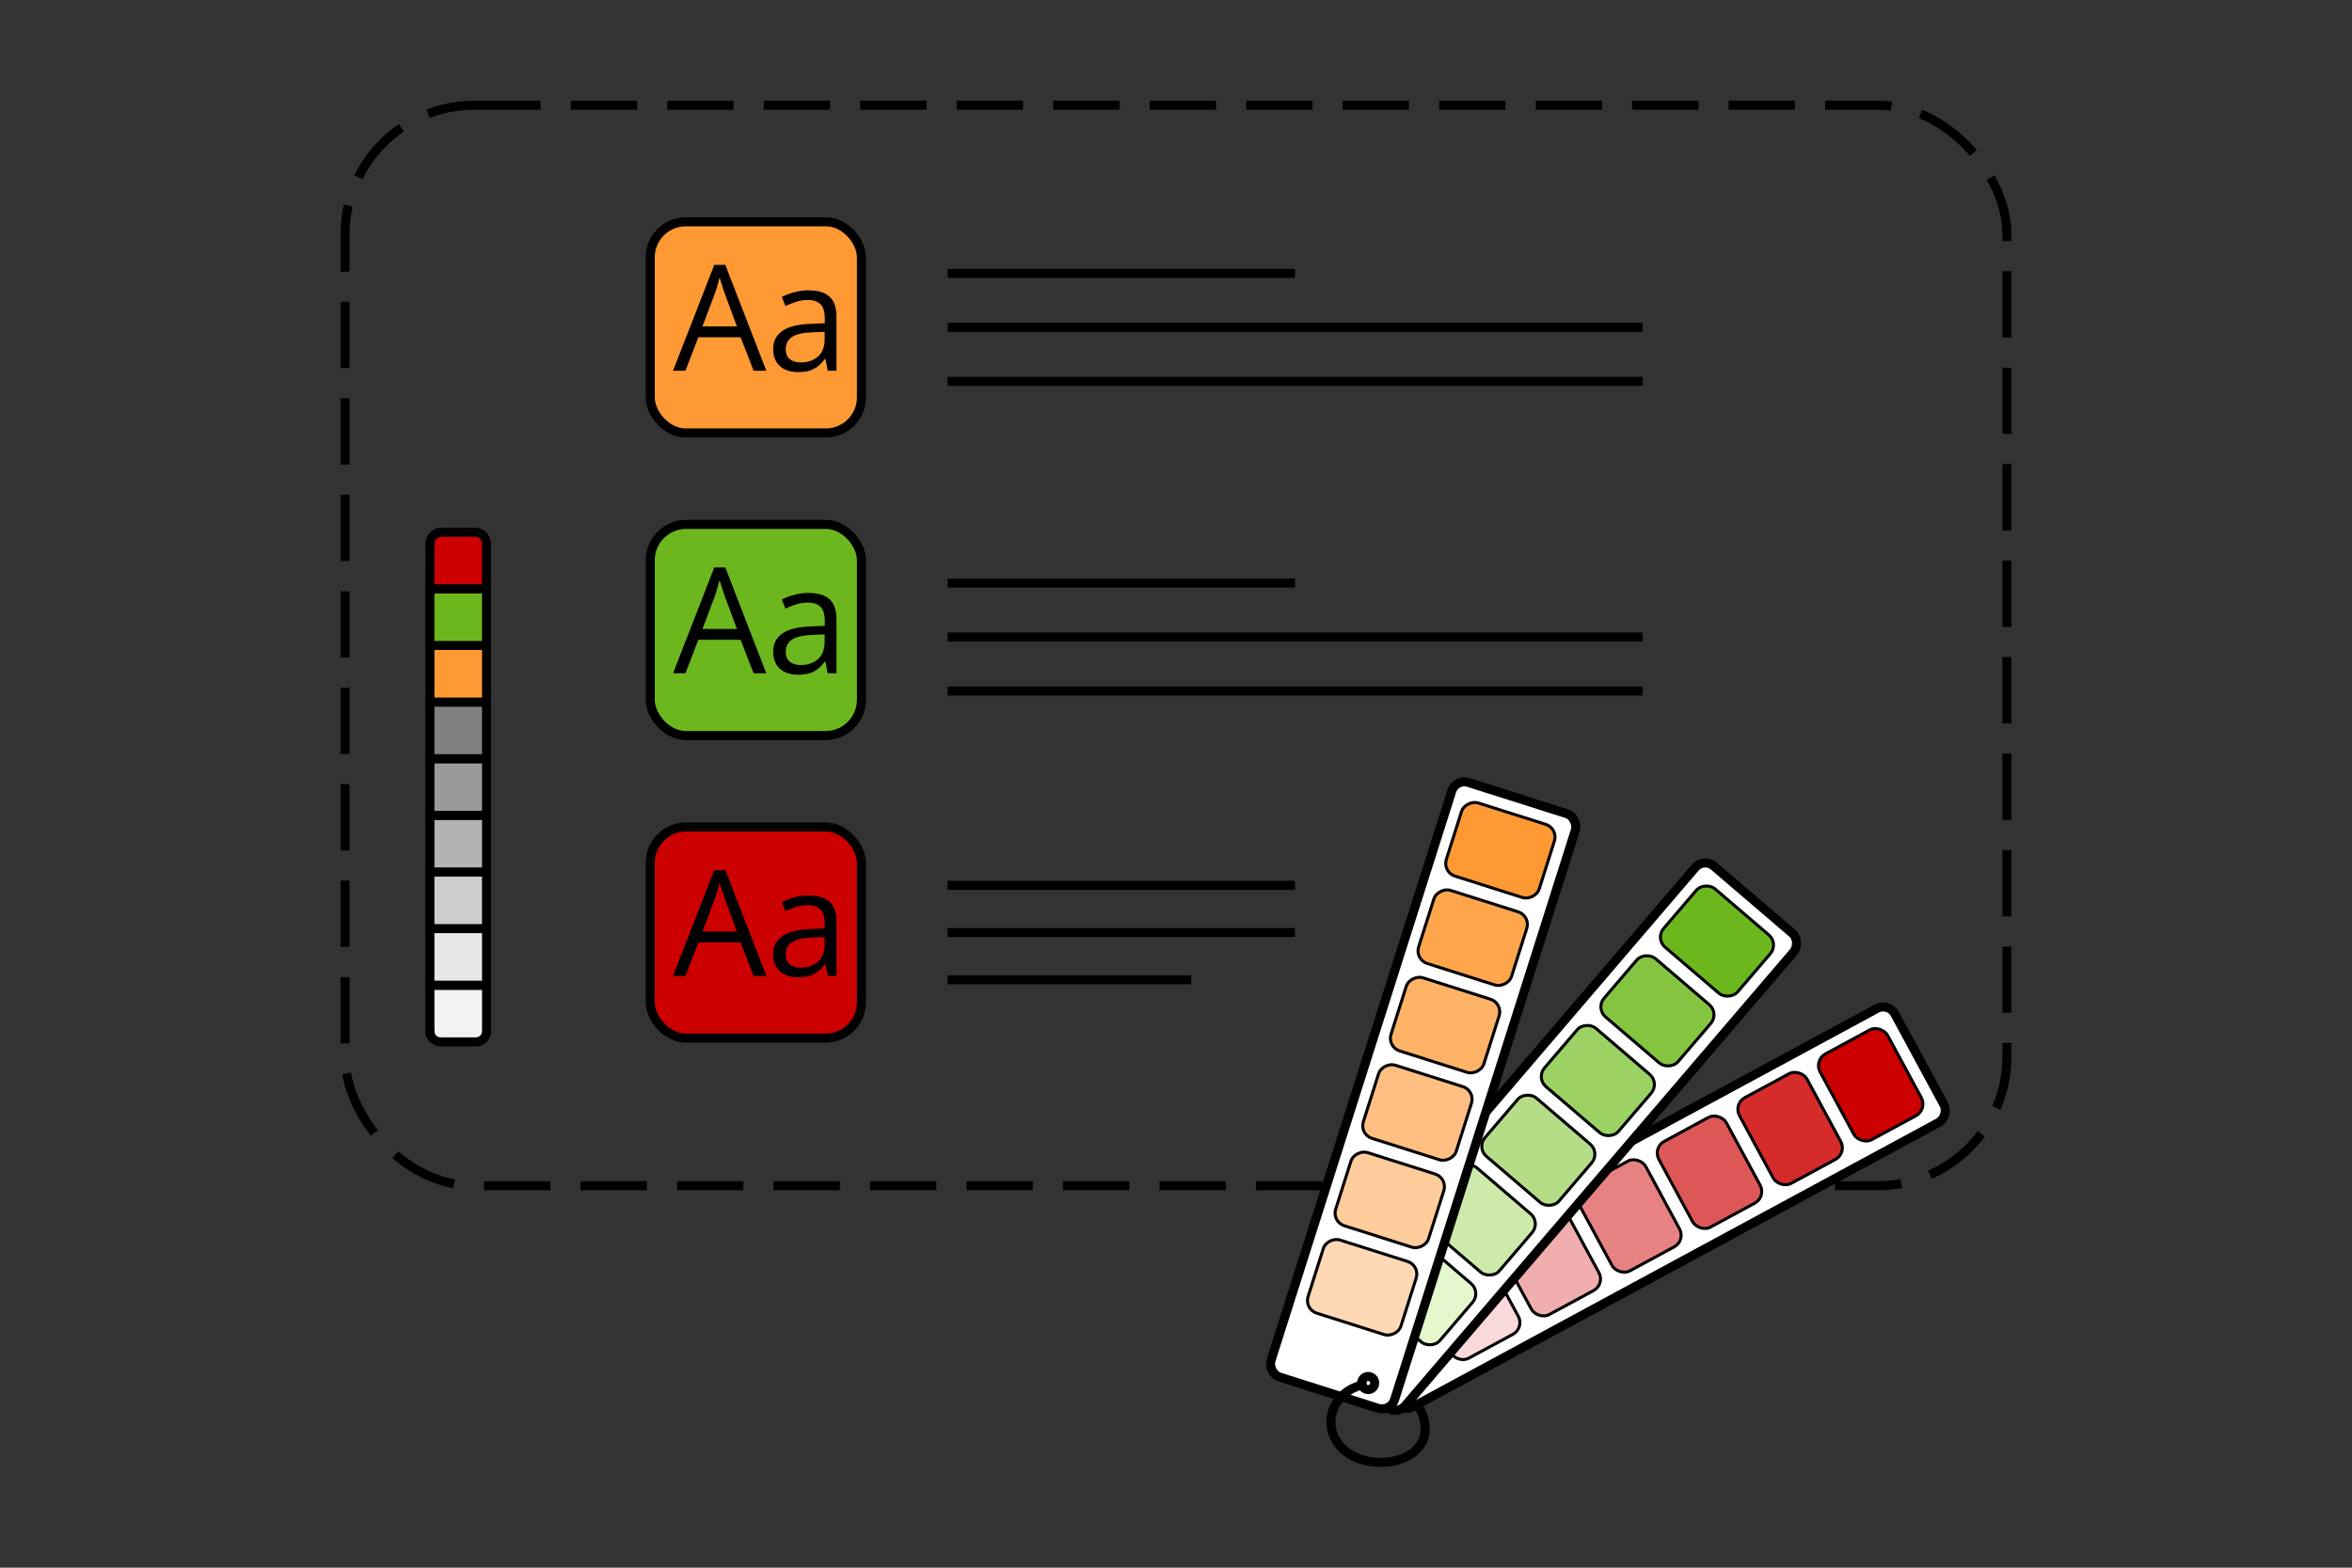 <?xml version="1.0" encoding="UTF-8"?><svg id="Ebene_2" xmlns="http://www.w3.org/2000/svg" viewBox="0 0 780 520"><rect x="0" y="0" width="780" height="520" fill="#333333" stroke="none"/><defs><style>.cls-1{fill:#fff;}.cls-1,.cls-2,.cls-3,.cls-4,.cls-5,.cls-6,.cls-7,.cls-8,.cls-9,.cls-10,.cls-11,.cls-12,.cls-13,.cls-14,.cls-15,.cls-16,.cls-17,.cls-18,.cls-19,.cls-20,.cls-21,.cls-22,.cls-23,.cls-24,.cls-25,.cls-26,.cls-27,.cls-28,.cls-29,.cls-30,.cls-31{stroke:#000;stroke-miterlimit:10;}.cls-1,.cls-2,.cls-11,.cls-12,.cls-15,.cls-16,.cls-17,.cls-18,.cls-19,.cls-22,.cls-24,.cls-26,.cls-28{stroke-width:3px;}.cls-2{stroke-dasharray:22 10;}.cls-2,.cls-26{fill:none;}.cls-3,.cls-16,.cls-24{fill:#c00;}.cls-4,.cls-12{fill:#f93;}.cls-5{fill:#ffcc9c;}.cls-6{fill:#84c441;}.cls-7{fill:#cdeaaa;}.cls-8{fill:#ffbf82;}.cls-9{fill:#f0aeae;}.cls-10{fill:#f9d9d9;}.cls-11,.cls-30{fill:#6cb71e;}.cls-13{fill:#ffa64d;}.cls-14{fill:#ffb367;}.cls-15{fill:#f2f2f2;}.cls-16{stroke-linecap:round;}.cls-17{fill:#e6e6e6;}.cls-18{fill:#b3b3b3;}.cls-19{fill:gray;}.cls-20{fill:#d52b2b;}.cls-21{fill:#de5757;}.cls-22{fill:#ccc;}.cls-23{fill:#b5dd87;}.cls-25{fill:#e78282;}.cls-27{fill:#9cd164;}.cls-28{fill:#999;}.cls-29{fill:#ffd9b6;}.cls-31{fill:#e5f7cd;}</style></defs><path class="cls-15" d="M146.1,326.81h15.25v18.79h-15.25c-1.95,0-3.53-1.58-3.53-3.53v-11.72c0-1.95,1.58-3.53,3.53-3.53Z" transform="translate(-184.24 488.16) rotate(-90)"/><rect class="cls-17" x="142.57" y="308.02" width="18.79" height="18.79" transform="translate(-165.45 469.37) rotate(-90)"/><rect class="cls-22" x="142.57" y="289.23" width="18.79" height="18.79" transform="translate(-146.67 450.59) rotate(-90)"/><rect class="cls-18" x="142.57" y="270.45" width="18.79" height="18.79" transform="translate(-127.88 431.8) rotate(-90)"/><rect class="cls-28" x="142.57" y="251.66" width="18.79" height="18.79" transform="translate(-109.09 413.01) rotate(-90)"/><rect class="cls-19" x="142.57" y="232.88" width="18.79" height="18.79" transform="translate(-90.31 394.23) rotate(-90)"/><rect class="cls-12" x="142.57" y="214.09" width="18.79" height="18.79" transform="translate(-71.52 375.44) rotate(-90)"/><rect class="cls-11" x="142.57" y="195.3" width="18.79" height="18.79" transform="translate(-52.74 356.66) rotate(-90)"/><path class="cls-24" d="M142.57,176.52h14.9c2.14,0,3.88,1.74,3.88,3.88v11.02c0,2.14-1.74,3.88-3.88,3.88h-14.9v-18.79h0Z" transform="translate(-33.95 337.87) rotate(-90)"/><rect class="cls-2" x="114.42" y="34.91" width="551.15" height="358.4" rx="42.86" ry="42.86"/><rect class="cls-12" x="215.64" y="73.57" width="70.04" height="70.04" rx="11.79" ry="11.79"/><path d="M249.92,122.97l-4.31-11.1h-14.02l-4.28,11.1h-4.11l13.68-35.12h3.66l13.59,35.12h-4.21ZM244.39,108.26l-4.09-11.03c-.1-.29-.25-.76-.47-1.41-.22-.65-.43-1.33-.66-2.03-.22-.7-.41-1.27-.55-1.7-.16.65-.33,1.3-.51,1.95-.18.65-.36,1.24-.54,1.79-.18.55-.33,1.02-.45,1.4l-4.16,11.03h11.43Z"/><path d="M268.17,96.32c3.13,0,5.45.7,6.96,2.1,1.51,1.4,2.27,3.64,2.27,6.72v17.82h-2.89l-.77-3.88h-.19c-.73.96-1.5,1.76-2.3,2.4s-1.72,1.13-2.76,1.46c-1.04.33-2.32.49-3.84.49-1.59,0-3.01-.28-4.25-.84s-2.21-1.4-2.92-2.54-1.06-2.57-1.06-4.31c0-2.62,1.04-4.62,3.11-6.03s5.23-2.17,9.47-2.3l4.52-.19v-1.6c0-2.26-.49-3.85-1.46-4.76-.97-.91-2.34-1.36-4.11-1.36-1.37,0-2.68.2-3.92.6-1.24.4-2.42.87-3.54,1.41l-1.22-3.01c1.18-.61,2.54-1.12,4.07-1.55,1.53-.43,3.14-.65,4.83-.65ZM273.48,110.05l-3.99.17c-3.27.13-5.57.66-6.91,1.6-1.34.94-2.01,2.27-2.01,3.99,0,1.5.45,2.61,1.36,3.33.91.72,2.11,1.08,3.61,1.08,2.33,0,4.23-.65,5.72-1.94,1.48-1.29,2.22-3.23,2.22-5.81v-2.42Z"/><rect class="cls-11" x="215.64" y="173.94" width="70.04" height="70.04" rx="11.89" ry="11.89"/><path d="M249.92,223.33l-4.31-11.1h-14.02l-4.28,11.1h-4.11l13.68-35.12h3.66l13.59,35.12h-4.21ZM244.39,208.62l-4.09-11.03c-.1-.29-.25-.76-.47-1.41-.22-.65-.43-1.33-.66-2.03-.22-.7-.41-1.27-.55-1.7-.16.65-.33,1.3-.51,1.95-.18.65-.36,1.24-.54,1.79-.18.55-.33,1.02-.45,1.4l-4.16,11.03h11.43Z"/><path d="M268.17,196.69c3.13,0,5.45.7,6.96,2.1,1.51,1.4,2.27,3.64,2.27,6.72v17.82h-2.89l-.77-3.88h-.19c-.73.96-1.5,1.76-2.3,2.4s-1.72,1.13-2.76,1.46c-1.04.33-2.32.49-3.84.49-1.59,0-3.01-.28-4.25-.84s-2.21-1.4-2.92-2.54-1.06-2.57-1.06-4.31c0-2.62,1.04-4.62,3.11-6.03s5.23-2.17,9.47-2.3l4.52-.19v-1.6c0-2.26-.49-3.85-1.46-4.76-.97-.91-2.34-1.36-4.11-1.36-1.37,0-2.68.2-3.92.6-1.24.4-2.42.87-3.54,1.41l-1.22-3.01c1.18-.61,2.54-1.12,4.07-1.55,1.53-.43,3.14-.65,4.83-.65ZM273.48,210.42l-3.99.17c-3.27.13-5.57.66-6.91,1.6-1.34.94-2.01,2.27-2.01,3.99,0,1.5.45,2.61,1.36,3.33.91.72,2.11,1.08,3.61,1.08,2.33,0,4.23-.65,5.72-1.94,1.48-1.29,2.22-3.23,2.22-5.81v-2.42Z"/><rect class="cls-16" x="215.64" y="274.3" width="70.04" height="70.04" rx="11.91" ry="11.91"/><path d="M249.92,323.71l-4.31-11.1h-14.02l-4.28,11.1h-4.11l13.68-35.12h3.66l13.59,35.12h-4.21ZM244.39,308.99l-4.09-11.03c-.1-.29-.25-.76-.47-1.41-.22-.65-.43-1.33-.66-2.03-.22-.7-.41-1.27-.55-1.7-.16.65-.33,1.3-.51,1.95-.18.65-.36,1.24-.54,1.79-.18.55-.33,1.02-.45,1.4l-4.16,11.03h11.43Z"/><path d="M268.17,297.06c3.13,0,5.45.7,6.96,2.1,1.51,1.4,2.27,3.64,2.27,6.72v17.82h-2.89l-.77-3.88h-.19c-.73.96-1.5,1.76-2.3,2.4-.8.65-1.72,1.13-2.76,1.46-1.04.33-2.32.49-3.84.49-1.59,0-3.01-.28-4.25-.84-1.24-.56-2.21-1.4-2.92-2.54-.71-1.13-1.06-2.57-1.06-4.31,0-2.62,1.04-4.62,3.11-6.03s5.23-2.17,9.47-2.3l4.52-.19v-1.6c0-2.26-.49-3.85-1.46-4.76-.97-.91-2.34-1.36-4.11-1.36-1.37,0-2.68.2-3.92.6-1.24.4-2.42.87-3.54,1.41l-1.22-3.01c1.18-.61,2.54-1.12,4.07-1.55,1.53-.43,3.14-.65,4.83-.65ZM273.48,310.79l-3.99.17c-3.27.13-5.57.66-6.91,1.6-1.34.94-2.01,2.27-2.01,4,0,1.5.45,2.61,1.36,3.33.91.72,2.11,1.08,3.61,1.08,2.33,0,4.23-.65,5.72-1.94,1.48-1.29,2.22-3.23,2.22-5.81v-2.42Z"/><line class="cls-26" x1="314.26" y1="126.5" x2="544.77" y2="126.5"/><line class="cls-26" x1="314.26" y1="108.59" x2="544.77" y2="108.59"/><line class="cls-26" x1="314.26" y1="90.68" x2="429.46" y2="90.68"/><line class="cls-26" x1="314.26" y1="229.21" x2="544.77" y2="229.21"/><line class="cls-26" x1="314.26" y1="211.3" x2="544.77" y2="211.3"/><line class="cls-26" x1="314.26" y1="193.39" x2="429.46" y2="193.39"/><line class="cls-26" x1="314.26" y1="293.66" x2="429.46" y2="293.66"/><line class="cls-26" x1="314.26" y1="309.32" x2="429.46" y2="309.32"/><line class="cls-26" x1="314.26" y1="324.99" x2="395.05" y2="324.99"/><rect class="cls-1" x="523.99" y="297.1" width="43" height="206.93" rx="4.39" ry="4.39" transform="translate(638.31 -269.8) rotate(61.59)"/><rect class="cls-3" x="607.66" y="343.7" width="25.46" height="32.32" rx="4.4" ry="4.4" transform="translate(-96.5 338.48) rotate(-28.41)"/><rect class="cls-20" x="580.92" y="358.2" width="25.46" height="32.32" rx="4.39" ry="4.39" transform="translate(-106.61 327.51) rotate(-28.41)"/><rect class="cls-21" x="554.19" y="372.7" width="25.46" height="32.32" rx="4.39" ry="4.39" transform="translate(-116.73 316.54) rotate(-28.41)"/><rect class="cls-25" x="527.46" y="387.2" width="25.46" height="32.32" rx="4.38" ry="4.38" transform="translate(-126.85 305.57) rotate(-28.41)"/><rect class="cls-9" x="500.72" y="401.7" width="25.46" height="32.32" rx="4.38" ry="4.38" transform="translate(-136.97 294.59) rotate(-28.41)"/><rect class="cls-10" x="473.99" y="416.19" width="25.46" height="32.32" rx="4.38" ry="4.38" transform="translate(-147.08 283.62) rotate(-28.41)"/><rect class="cls-1" x="492.6" y="273.56" width="43" height="206.93" rx="4.39" ry="4.39" transform="translate(368.68 -243.7) rotate(40.56)"/><rect class="cls-30" x="556.67" y="295.99" width="25.46" height="32.32" rx="4.4" ry="4.4" transform="translate(-37.99 541.77) rotate(-49.44)"/><rect class="cls-6" x="536.92" y="319.12" width="25.46" height="32.32" rx="4.39" ry="4.39" transform="translate(-62.47 534.86) rotate(-49.44)"/><rect class="cls-27" x="517.17" y="342.24" width="25.46" height="32.32" rx="4.39" ry="4.39" transform="translate(-86.95 527.94) rotate(-49.44)"/><rect class="cls-23" x="497.43" y="365.37" width="25.46" height="32.32" rx="4.38" ry="4.38" transform="translate(-111.43 521.03) rotate(-49.44)"/><rect class="cls-7" x="477.68" y="388.5" width="25.46" height="32.32" rx="4.38" ry="4.38" transform="translate(-135.91 514.11) rotate(-49.44)"/><rect class="cls-31" x="457.93" y="411.63" width="25.46" height="32.32" rx="4.38" ry="4.38" transform="translate(-160.38 507.2) rotate(-49.44)"/><rect class="cls-1" x="450.45" y="259.88" width="43" height="206.93" rx="4.39" ry="4.39" transform="translate(132.06 -125.77) rotate(17.61)"/><rect class="cls-4" x="484.85" y="265.88" width="25.46" height="32.32" rx="4.4" ry="4.4" transform="translate(78.21 670.96) rotate(-72.39)"/><rect class="cls-13" x="475.68" y="294.87" width="25.46" height="32.32" rx="4.39" ry="4.39" transform="translate(44.18 682.45) rotate(-72.39)"/><rect class="cls-14" x="466.51" y="323.87" width="25.46" height="32.32" rx="4.39" ry="4.39" transform="translate(10.15 693.93) rotate(-72.39)"/><rect class="cls-8" x="457.34" y="352.87" width="25.46" height="32.32" rx="4.38" ry="4.38" transform="translate(-23.89 705.41) rotate(-72.39)"/><rect class="cls-5" x="448.18" y="381.86" width="25.46" height="32.32" rx="4.38" ry="4.38" transform="translate(-57.92 716.9) rotate(-72.39)"/><rect class="cls-29" x="439.01" y="410.86" width="25.46" height="32.32" rx="4.38" ry="4.38" transform="translate(-91.95 728.38) rotate(-72.39)"/><circle class="cls-1" cx="453.73" cy="458.74" r="2.17"/><path class="cls-26" d="M453.26,459.1c-10.13,1.42-15.57,11.96-9.08,20.3,9.13,10.97,35.45,5.6,26.71-12.21"/></svg>